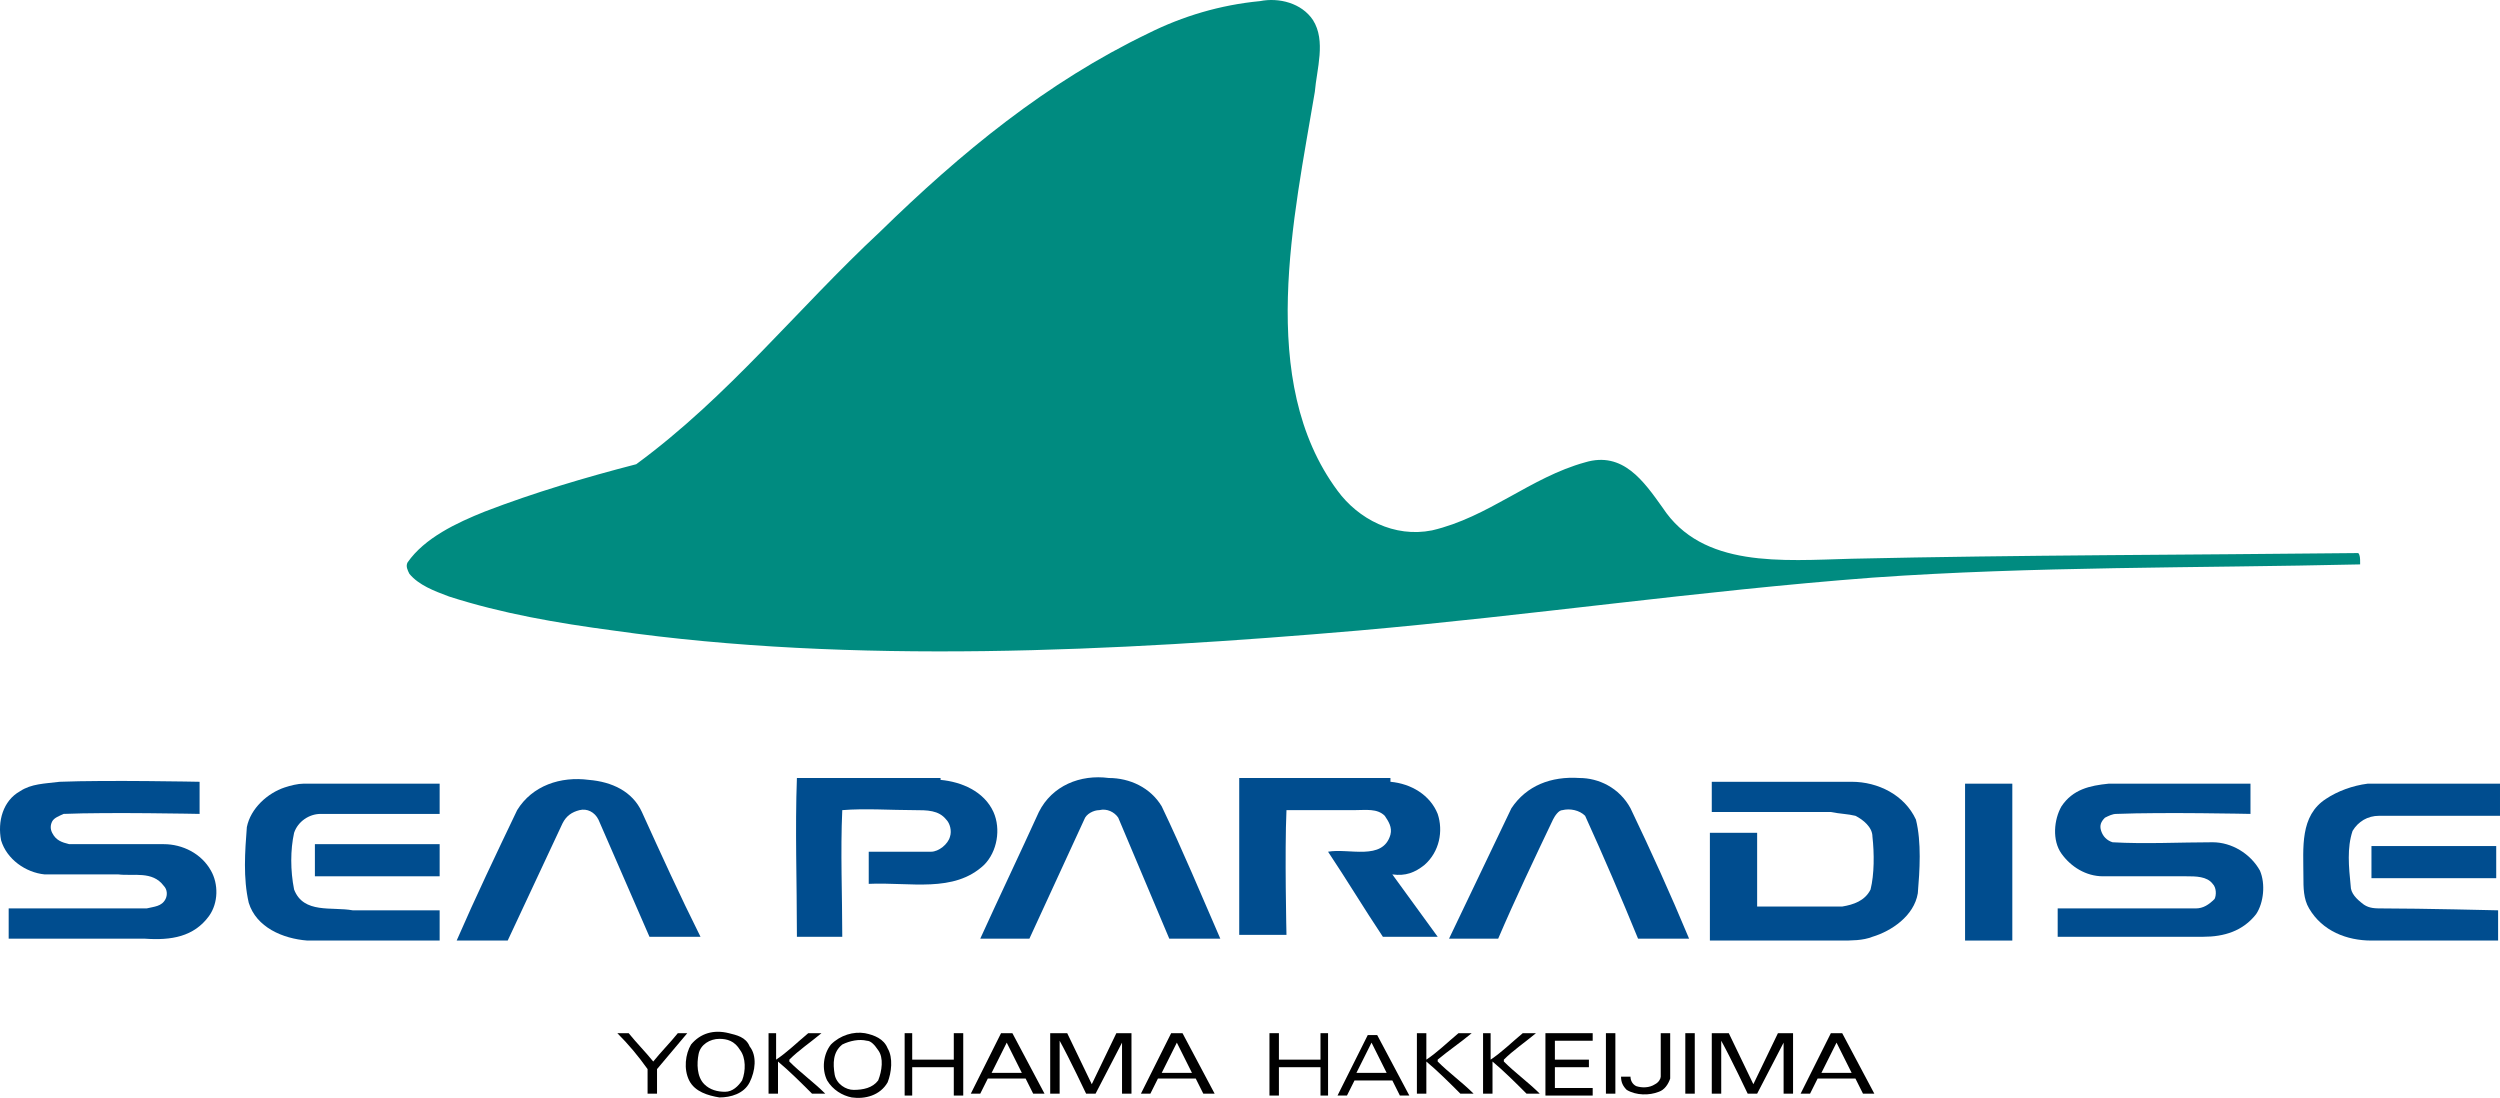 <?xml version="1.0" encoding="UTF-8"?><svg id="_レイヤー_2" xmlns="http://www.w3.org/2000/svg" viewBox="0 0 132.259 58.083"><defs><style>.cls-1,.cls-2,.cls-3{stroke-width:0px;}.cls-2{fill:#004d8f;}.cls-3{fill:#008b80;}</style></defs><g id="_レイヤー_1-2"><path class="cls-2" d="M33.959,42.959c1,2.2,2,4.4,3.1,6.6h-2.7l-2.7-6.2c-.2-.4-.6-.6-1-.5s-.7.3-.9.7l-2.9,6.2h-2.7c1-2.3,2.1-4.6,3.2-6.9.8-1.3,2.3-1.8,3.8-1.6,1.2.1,2.3.6,2.8,1.7Z"/><path class="cls-2" d="M10.559,41.359v1.7s-4.8-.1-7.2,0c-.2.1-.5.2-.6.4-.1.2-.1.4,0,.6.2.4.5.5.9.6h5c1,0,2,.5,2.5,1.4.4.7.4,1.7-.1,2.4-.8,1.1-2,1.3-3.4,1.2H.459v-1.6h7.3c.4-.1.8-.1,1-.5.1-.2.1-.5-.1-.7-.6-.8-1.6-.5-2.4-.6h-3.9c-1-.1-2-.8-2.3-1.8-.2-1,.1-2.1,1-2.6.6-.4,1.3-.4,2.1-.5,2.5-.1,7.4,0,7.4,0Z"/><path class="cls-2" d="M23.259,41.459v1.6h-6.3c-.6,0-1.2.4-1.4,1-.2.9-.2,2,0,3,.5,1.3,2,.9,3.1,1.1h4.6v1.6h-7c-1.3-.1-2.7-.7-3.1-2-.3-1.3-.2-2.7-.1-4,.2-1,1.1-1.8,2-2.1.3-.1.7-.2,1-.2h7.2Z"/><rect class="cls-2" x="16.659" y="44.659" width="6.6" height="1.7"/><path class="cls-2" d="M61.459,42.659c1.1,2.3,2.1,4.7,3.1,7h-2.7l-2.7-6.4c-.2-.3-.6-.5-1-.4-.3,0-.7.2-.8.5l-2.9,6.3h-2.6c1-2.2,2.1-4.5,3.1-6.7.7-1.4,2.2-2,3.7-1.8,1.1,0,2.2.5,2.8,1.5Z"/><path class="cls-2" d="M86.259,42.759c1.1,2.3,2.1,4.5,3.1,6.9h-2.7c-.9-2.2-1.8-4.3-2.8-6.5-.3-.3-.8-.4-1.2-.3-.2,0-.4.3-.5.5-1,2.1-2,4.2-2.9,6.3h-2.6l3.3-6.9c.8-1.2,2.1-1.7,3.6-1.6,1,0,2.1.5,2.7,1.6Z"/><path class="cls-2" d="M49.759,41.259c1.1.1,2.3.6,2.8,1.7.4.9.2,2.1-.5,2.8-1.6,1.5-3.9.9-6.1,1v-1.7h3.3c.4,0,.9-.4,1-.8.1-.3,0-.7-.2-.9-.4-.5-1-.5-1.7-.5-1.2,0-2.6-.1-3.8,0-.1,2.2,0,4.5,0,6.7h-2.4v-.1c0-2.8-.1-5.6,0-8.3h7.6v.1Z"/><path class="cls-2" d="M73.559,41.359c1.1.1,2.1.7,2.5,1.7.3.9.1,2-.7,2.7-.5.4-1,.6-1.7.5h0l2.4,3.3h-2.9c-1-1.5-1.9-3-2.9-4.5,1.1-.2,2.9.5,3.3-.9.1-.4-.1-.7-.3-1-.4-.4-1-.3-1.6-.3h-3.6c-.1,2.2,0,6.6,0,6.6h-2.5v-8.3h8v.2Z"/><path class="cls-2" d="M97.959,41.359c1.4,0,2.8.7,3.4,2,.3,1.2.2,2.7.1,3.9-.2,1.2-1.4,2-2.4,2.3-.5.2-1.1.2-1.7.2h-6.9v-5.7h2.5v3.9h4.5c.6-.1,1.2-.3,1.5-.9.2-.8.2-1.9.1-2.8,0-.5-.5-.9-.9-1.1-.4-.1-.8-.1-1.3-.2h-6.3v-1.6h7.4Z"/><path class="cls-2" d="M119.059,43.059s-4.6-.1-7.1,0c-.2,0-.4.1-.6.2-.2.2-.3.4-.2.7.1.3.3.5.6.6,1.7.1,3.6,0,5.3,0,1,0,2,.6,2.5,1.5.3.7.2,1.7-.2,2.3-.7.9-1.7,1.2-2.8,1.2h-7.7v-1.5h7.3c.4,0,.7-.2,1-.5.1-.2.1-.6-.1-.8-.3-.4-.9-.4-1.4-.4h-4.4c-.9,0-1.7-.5-2.2-1.2s-.4-1.8,0-2.5c.6-.9,1.5-1.1,2.5-1.2h7.5v1.6h0Z"/><polygon class="cls-2" points="106.459 41.459 106.459 49.759 103.959 49.759 103.959 41.459 103.959 41.459 106.459 41.459"/><path class="cls-2" d="M132.059,43.159h-6.2c-.6,0-1.1.3-1.4.8-.3.9-.2,1.9-.1,2.9,0,.4.3.7.7,1,.3.2.6.2,1,.2,2,0,6.1.1,6.1.1v1.6h-6.7c-1.3,0-2.6-.5-3.3-1.7-.3-.5-.3-1.1-.3-1.7,0-1.5-.2-3.2,1.2-4.1.6-.4,1.4-.7,2.2-.8h7v1.7h-.2Z"/><path class="cls-2" d="M132.059,46.459h-6.6v-1.7h6.6v1.7Z"/><path class="cls-1" d="M33.259,54.659c.4.5.9,1,1.3,1.5.4-.5.9-1,1.3-1.5h.5c-.5.6-1.1,1.3-1.6,1.9v1.3h-.5v-1.3c-.5-.7-1-1.3-1.6-1.9h.6Z"/><path class="cls-1" d="M41.059,54.659v1.4c.6-.4,1.1-.9,1.7-1.4h.7c-.6.5-1.2.9-1.7,1.4v.1c.6.6,1.3,1.1,1.9,1.7h-.7c-.6-.6-1.2-1.2-1.8-1.7v1.7h-.5v-3.2h.4Z"/><path class="cls-1" d="M78.859,54.659v1.4c.6-.4,1.1-.9,1.7-1.4h.7c-.6.5-1.2.9-1.7,1.4v.1c.6.6,1.3,1.1,1.9,1.7h-.7c-.6-.6-1.2-1.2-1.8-1.7v1.7h-.5v-3.2h.4Z"/><path class="cls-1" d="M75.459,54.659v1.4c.6-.4,1.1-.9,1.7-1.4h.7c-.6.5-1.2.9-1.8,1.4v.1c.6.6,1.3,1.1,1.9,1.7h-.7c-.6-.6-1.2-1.2-1.8-1.7v1.7h-.5v-3.2h.5Z"/><polygon class="cls-1" points="48.259 56.059 50.459 56.059 50.459 54.659 50.959 54.659 50.959 57.959 50.459 57.959 50.459 56.459 48.259 56.459 48.259 57.959 47.859 57.959 47.859 54.659 48.259 54.659 48.259 56.059"/><polygon class="cls-1" points="67.659 56.059 69.859 56.059 69.859 54.659 70.259 54.659 70.259 57.959 69.859 57.959 69.859 56.459 67.659 56.459 67.659 57.959 67.159 57.959 67.159 54.659 67.659 54.659 67.659 56.059"/><path class="cls-1" d="M56.459,54.659l1.3,2.7,1.3-2.7h.8v3.2h-.5v-2.7l-1.4,2.7h-.5s-.9-1.9-1.4-2.8v2.8h-.5v-3.2h.9Z"/><polygon class="cls-1" points="84.259 54.659 84.259 55.059 82.259 55.059 82.259 56.059 84.059 56.059 84.059 56.459 82.259 56.459 82.259 57.559 84.259 57.559 84.259 57.959 81.759 57.959 81.759 54.659 84.259 54.659"/><rect class="cls-1" x="84.959" y="54.659" width=".5" height="3.2"/><rect class="cls-1" x="89.159" y="54.659" width=".5" height="3.2"/><path class="cls-1" d="M88.359,54.659v2.4c-.1.3-.3.6-.6.7-.5.2-1.2.2-1.7-.1-.2-.2-.3-.4-.3-.7h.5c0,.2.1.4.3.5.3.1.7.1,1-.1.2-.1.3-.3.3-.4v-2.3h.5Z"/><path class="cls-1" d="M39.659,55.359c.4.5.3,1.3,0,1.9s-1,.8-1.6.8c-.6-.1-1.3-.3-1.6-.9-.3-.6-.2-1.4.1-1.9.5-.6,1.2-.8,2-.6.4.1.9.2,1.1.7ZM38.059,54.959c-.5,0-1,.3-1.1.8s-.1,1.2.3,1.6c.3.3.7.4,1.1.4s.7-.3.9-.6c.2-.5.2-1.2-.1-1.6-.3-.5-.7-.6-1.1-.6Z"/><path class="cls-1" d="M46.959,55.459c.3.5.2,1.3,0,1.8-.4.7-1.2.9-1.9.8-.5-.1-1-.4-1.3-.9-.3-.6-.2-1.4.2-1.9.5-.5,1.2-.7,1.8-.6.5.1,1,.3,1.2.8ZM45.859,55.059c-.4-.1-.9,0-1.3.2-.5.4-.5,1-.4,1.6.1.5.6.8,1,.8.5,0,1-.1,1.3-.5.2-.5.3-1.2,0-1.6-.2-.3-.4-.5-.6-.5Z"/><path class="cls-1" d="M53.559,54.659l1.7,3.2h-.6l-.4-.8h-2l-.4.8h-.5l1.6-3.2h.6ZM53.259,55.159l-.8,1.6h1.6l-.8-1.6Z"/><path class="cls-1" d="M62.559,54.659l1.7,3.2h-.6l-.4-.8h-2l-.4.8h-.5l1.6-3.2h.6ZM62.259,55.159l-.8,1.6h1.6l-.8-1.6Z"/><path class="cls-1" d="M91.459,54.659l1.3,2.7,1.3-2.7h.8v3.2h-.5v-2.7l-1.4,2.7h-.5s-.9-1.9-1.4-2.8v2.8h-.5v-3.2h.9Z"/><path class="cls-1" d="M97.459,54.659l1.7,3.2h-.6l-.4-.8h-2l-.4.8h-.5l1.6-3.2h.6ZM97.159,55.159l-.8,1.6h1.6l-.8-1.6Z"/><path class="cls-1" d="M72.859,54.759l1.7,3.2h-.5l-.4-.8h-2l-.4.8h-.5l1.6-3.2h.5ZM72.559,55.159l-.8,1.6h1.6l-.8-1.6Z"/><path class="cls-3" d="M69.459,1.059c.7,1.1.2,2.6.1,3.8-1.1,6.6-3.1,15.3,1.2,21.1,1.1,1.5,3,2.5,5,2.1,3-.7,5.2-2.8,8.1-3.6,2-.6,3.1,1,4.1,2.4,2.1,3.2,6.3,2.8,10,2.7,8.9-.2,17.8-.2,26.8-.3.1.1.1.3.1.5v.1c-8.7.2-17.3.1-25.8.7-9.2.7-18.1,2-27.2,2.8-12.8,1.1-26.8,1.8-39.4,0-3-.4-5.9-.9-8.7-1.8-.8-.3-1.6-.6-2.1-1.2-.1-.2-.2-.4-.1-.6.9-1.3,2.6-2.1,4.1-2.7,2.6-1,5.3-1.8,8-2.5,4.9-3.6,8.5-8.2,12.9-12.3,4.3-4.2,8.8-7.9,14.2-10.5,1.8-.9,3.8-1.5,5.9-1.7,1-.2,2.2.1,2.8,1Z"/></g></svg>